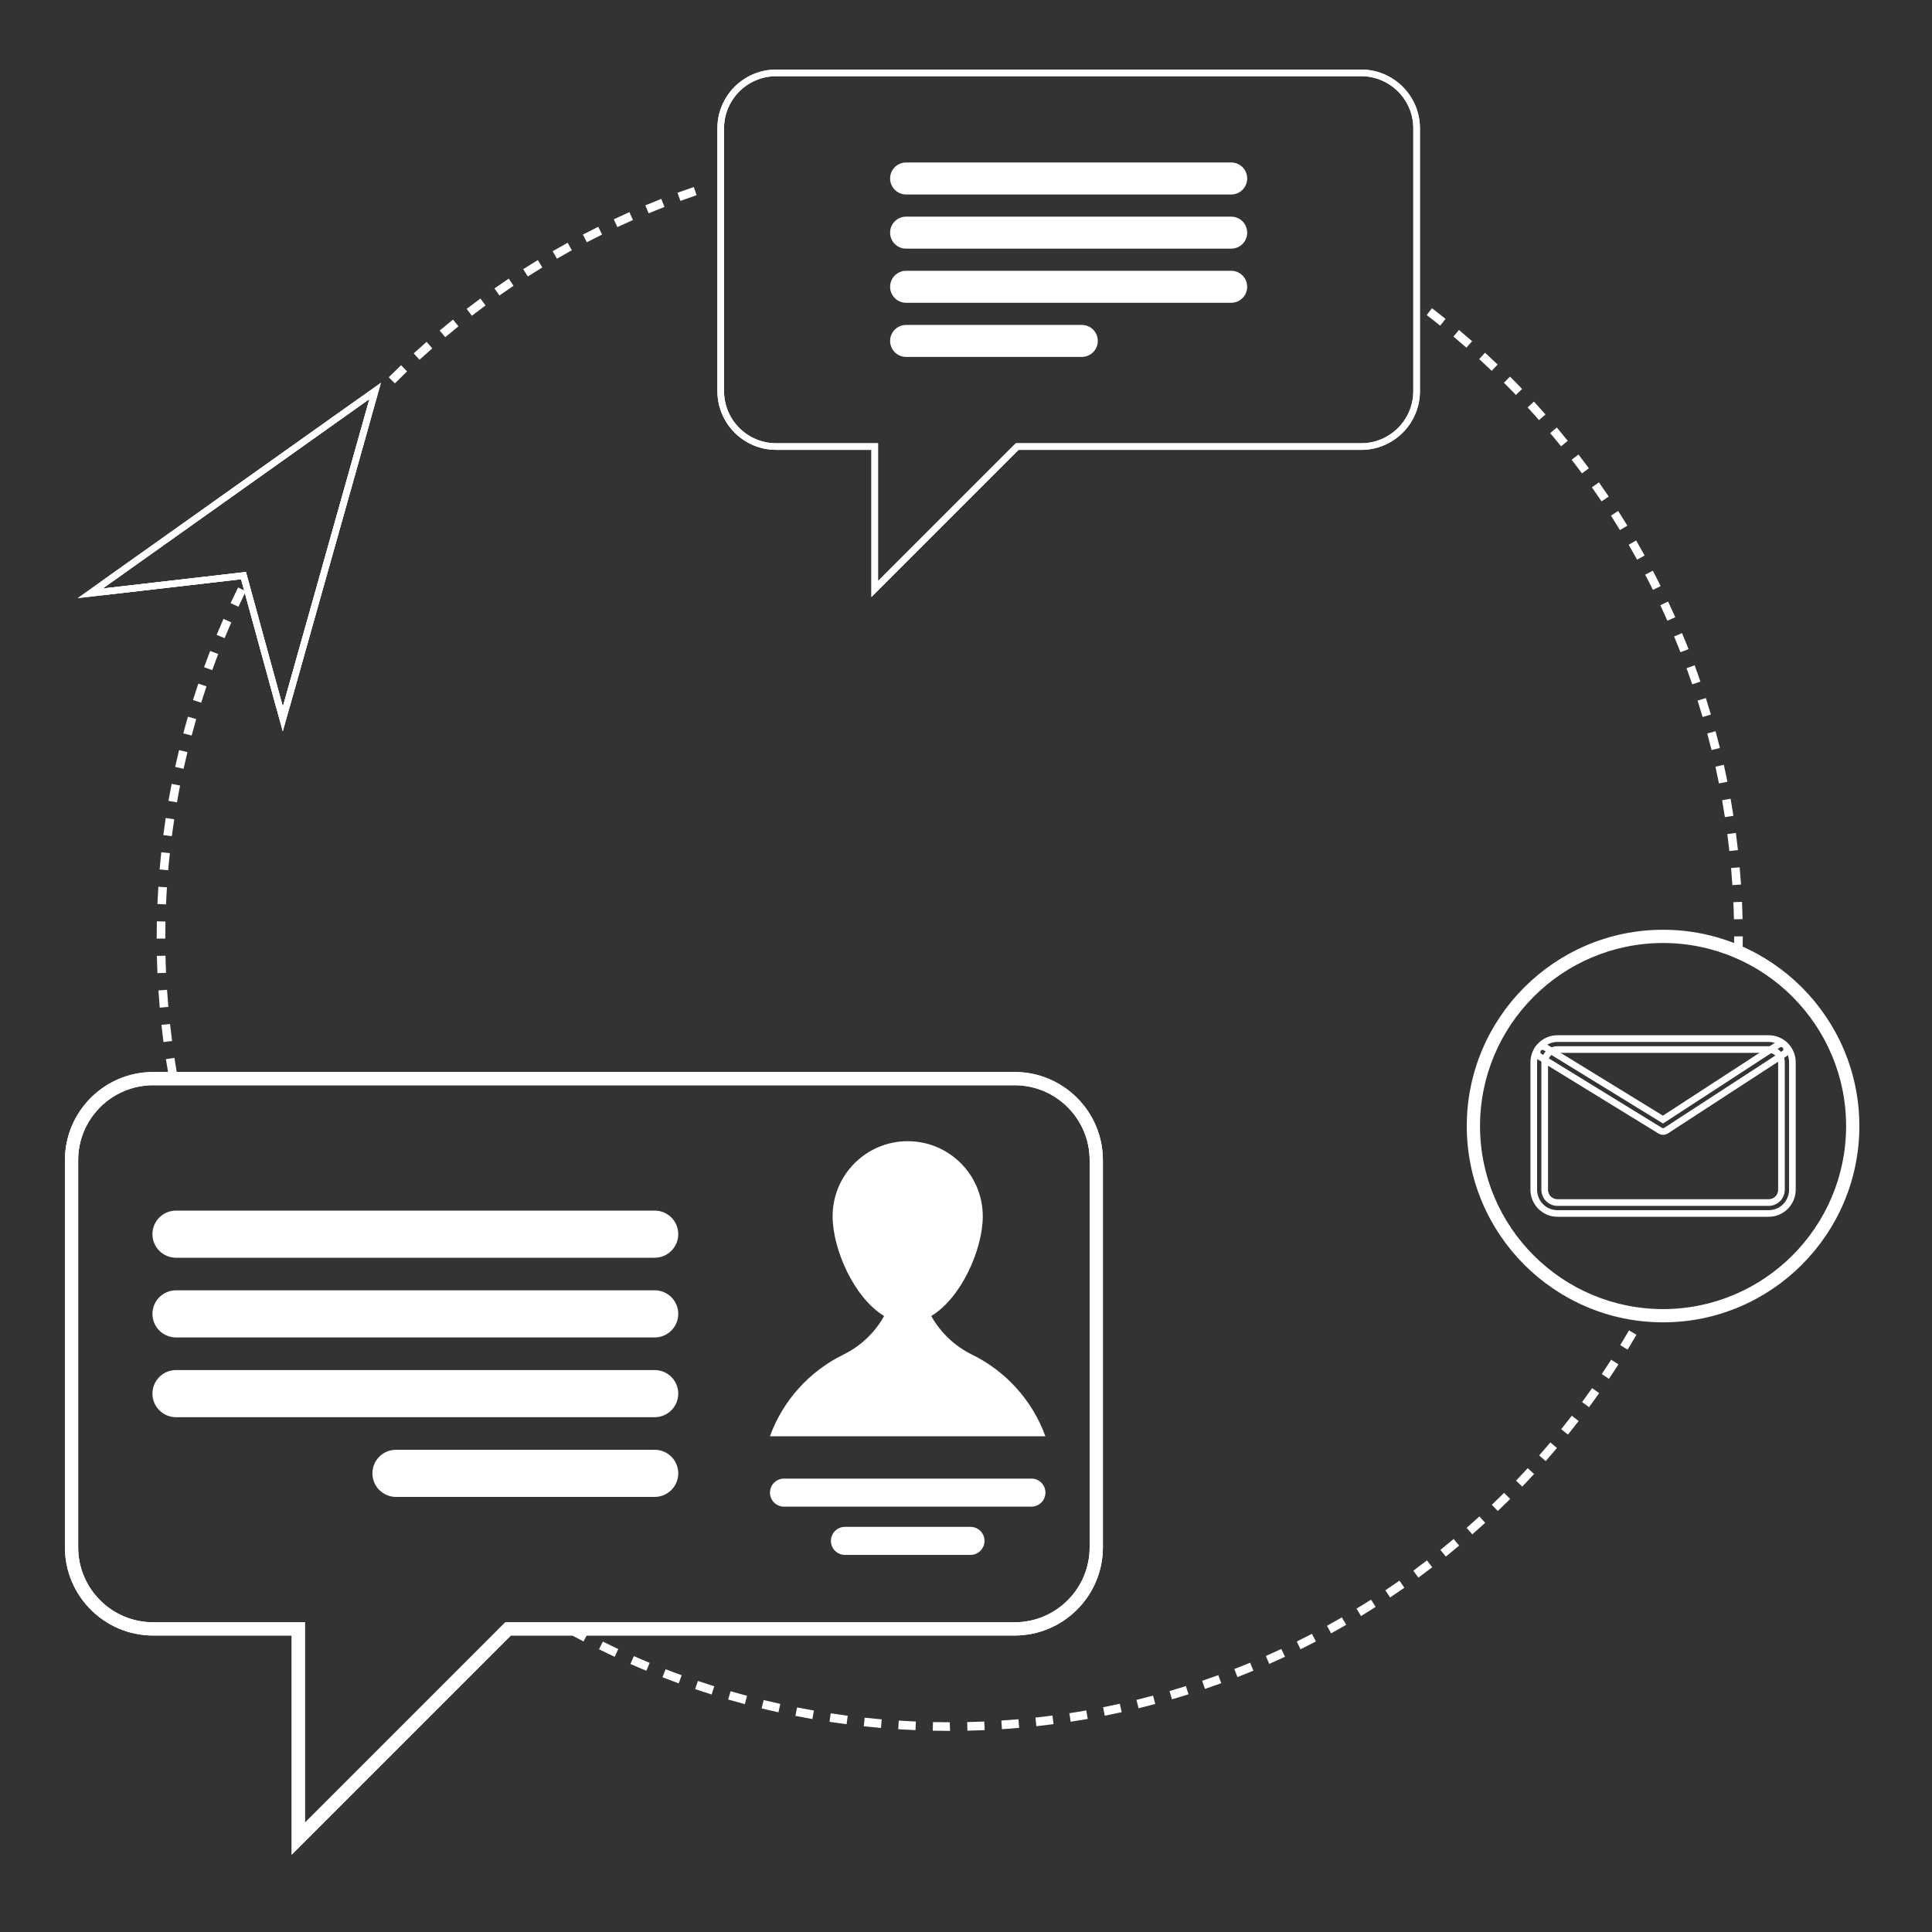 <?xml version="1.0" encoding="utf-8"?>
<!-- Generator: Adobe Illustrator 27.3.1, SVG Export Plug-In . SVG Version: 6.00 Build 0)  -->
<svg version="1.1" id="Layer_1" xmlns="http://www.w3.org/2000/svg" xmlns:xlink="http://www.w3.org/1999/xlink" x="0px" y="0px"
	 viewBox="0 0 500 500" style="enable-background:new 0 0 500 500;" xml:space="preserve">
<rect x="0" y="0" width="500" height="500" fill="#333333" stroke="none"/>
<style type="text/css">
	.st0{fill:#FFFFFF;}
	.st1{clip-path:url(#SVGID_00000170254485508654023040000006485953747535477163_);fill:#FFFFFF;}
</style>
<g>
	<g>
		<g>
			<path class="st0" d="M245.88,447.95h-0.1c-1.46,0-2.92-0.02-4.38-0.05l0.05-2.23c1.44,0.03,2.88,0.05,4.33,0.05L245.88,447.95z
				 M250.36,447.9l-0.05-2.23c1.48-0.03,2.95-0.08,4.42-0.14l0.1,2.23C253.34,447.82,251.85,447.87,250.36,447.9z M236.93,447.76
				c-1.49-0.06-2.98-0.14-4.47-0.24l0.14-2.23c1.47,0.09,2.94,0.17,4.42,0.24L236.93,447.76z M259.3,447.51l-0.15-2.23
				c1.48-0.1,2.95-0.21,4.42-0.34l0.19,2.22C262.27,447.3,260.79,447.42,259.3,447.51z M228,447.19c-1.49-0.13-2.98-0.27-4.46-0.43
				l0.24-2.22c1.46,0.16,2.93,0.3,4.41,0.43L228,447.19z M268.21,446.74l-0.24-2.22c1.47-0.16,2.94-0.34,4.4-0.53l0.29,2.21
				C271.18,446.4,269.7,446.58,268.21,446.74z M219.1,446.23c-1.48-0.19-2.96-0.4-4.43-0.62l0.33-2.2c1.46,0.22,2.92,0.43,4.39,0.62
				L219.1,446.23z M277.09,445.58l-0.34-2.2c1.46-0.22,2.92-0.46,4.37-0.72l0.39,2.2C280.04,445.11,278.57,445.35,277.09,445.58z
				 M210.25,444.89c-1.47-0.26-2.94-0.53-4.4-0.82l0.43-2.19c1.45,0.29,2.9,0.56,4.35,0.81L210.25,444.89z M285.91,444.03
				l-0.43-2.19c1.45-0.29,2.9-0.59,4.33-0.91l0.48,2.18C288.84,443.43,287.37,443.74,285.91,444.03z M201.46,443.15
				c-1.46-0.32-2.91-0.66-4.36-1.01l0.53-2.17c1.43,0.35,2.87,0.68,4.31,1L201.46,443.15z M294.65,442.1l-0.53-2.17
				c1.44-0.35,2.87-0.72,4.29-1.1l0.58,2.15C297.55,441.37,296.1,441.74,294.65,442.1z M192.76,441.03
				c-1.44-0.39-2.88-0.79-4.31-1.2l0.62-2.14c1.42,0.41,2.84,0.81,4.27,1.19L192.76,441.03z M303.3,439.78l-0.63-2.14
				c1.42-0.41,2.83-0.84,4.24-1.29l0.67,2.13C306.16,438.93,304.73,439.37,303.3,439.78z M184.17,438.54
				c-1.43-0.45-2.85-0.92-4.27-1.4l0.72-2.11c1.4,0.47,2.81,0.93,4.23,1.38L184.17,438.54z M311.84,437.09l-0.72-2.11
				c1.4-0.47,2.79-0.97,4.18-1.47l0.76,2.1C314.66,436.11,313.26,436.61,311.84,437.09z M175.65,435.65
				c-1.41-0.51-2.81-1.04-4.2-1.58l0.81-2.08c1.38,0.54,2.77,1.06,4.16,1.56L175.65,435.65z M320.25,434.03l-0.81-2.08
				c1.37-0.53,2.74-1.08,4.09-1.64l0.86,2.06C323.02,432.93,321.64,433.49,320.25,434.03z M167.28,432.4
				c-1.38-0.57-2.76-1.16-4.13-1.76l0.9-2.04c1.35,0.6,2.71,1.18,4.08,1.74L167.28,432.4z M328.49,430.61l-0.9-2.04
				c1.35-0.59,2.69-1.2,4.02-1.82l0.94,2.02C331.21,429.39,329.85,430,328.49,430.61z M159.07,428.78
				c-1.36-0.63-2.71-1.28-4.05-1.94l0.99-2c1.33,0.66,2.66,1.3,4,1.92L159.07,428.78z M336.58,426.83l-0.99-2
				c1.32-0.65,2.63-1.32,3.94-2l1.03,1.98C339.24,425.49,337.91,426.17,336.58,426.83z M151.02,424.81
				c-1.33-0.69-2.64-1.4-3.95-2.12l1.07-1.95c1.3,0.71,2.6,1.41,3.91,2.09L151.02,424.81z M344.49,422.7l-1.07-1.95
				c1.29-0.71,2.57-1.43,3.85-2.17l1.12,1.93C347.1,421.25,345.8,421.98,344.49,422.7z M352.23,418.23l-1.16-1.91
				c1.26-0.77,2.51-1.54,3.75-2.34l1.2,1.88C354.76,416.67,353.5,417.45,352.23,418.23z M359.76,413.42l-1.24-1.85
				c1.23-0.82,2.44-1.65,3.65-2.5l1.28,1.83C362.23,411.75,361,412.59,359.76,413.42z M367.08,408.29l-1.32-1.8
				c1.19-0.87,2.37-1.76,3.54-2.66l1.36,1.77C369.48,406.51,368.28,407.41,367.08,408.29z M374.18,402.84l-1.4-1.74
				c1.15-0.92,2.29-1.86,3.42-2.81l1.43,1.71C376.49,400.96,375.34,401.91,374.18,402.84z M381.03,397.09l-1.47-1.68
				c1.11-0.97,2.21-1.96,3.3-2.95l1.51,1.64C383.26,395.11,382.15,396.11,381.03,397.09z M387.63,391.05l-1.54-1.61
				c1.07-1.02,2.12-2.05,3.17-3.09l1.58,1.58C389.77,388.98,388.71,390.02,387.63,391.05z M393.96,384.73l-1.61-1.54
				c1.02-1.07,2.03-2.14,3.03-3.23l1.64,1.51C396.01,382.56,394.99,383.65,393.96,384.73z M400.02,378.13l-1.68-1.47
				c0.97-1.11,1.94-2.23,2.89-3.36l1.71,1.44C401.97,375.87,401,377.01,400.02,378.13z M405.78,371.27l-1.74-1.4
				c0.93-1.15,1.84-2.31,2.74-3.48l1.77,1.36C407.64,368.94,406.72,370.11,405.78,371.27z M411.24,364.17l-1.8-1.32
				c0.88-1.19,1.74-2.39,2.59-3.6l1.83,1.28C413,361.75,412.13,362.97,411.24,364.17z M416.39,356.84l-1.85-1.24
				c0.82-1.23,1.63-2.46,2.43-3.71l1.88,1.2C418.04,354.35,417.23,355.6,416.39,356.84z M421.22,349.28l-1.9-1.16
				c0.77-1.26,1.52-2.53,2.26-3.81l1.93,1.12C422.76,346.72,422,348.01,421.22,349.28z M43.67,278.53c-0.26-1.47-0.5-2.94-0.73-4.42
				l2.2-0.34c0.22,1.46,0.47,2.92,0.72,4.37L43.67,278.53z M42.31,269.68c-0.19-1.48-0.37-2.96-0.53-4.44l2.22-0.24
				c0.16,1.47,0.34,2.94,0.53,4.4L42.31,269.68z M41.34,260.78c-0.13-1.48-0.24-2.97-0.34-4.46l2.23-0.15
				c0.1,1.48,0.21,2.95,0.34,4.42L41.34,260.78z M40.75,251.85c-0.07-1.48-0.11-2.97-0.15-4.46l2.23-0.05
				c0.03,1.48,0.08,2.95,0.15,4.42L40.75,251.85z M450.98,247.19l-2.23-0.05c0.03-1.47,0.05-2.95,0.05-4.43v-0.37h2.23v0.37
				C451.02,244.21,451.01,245.7,450.98,247.19z M42.78,242.91h-2.23l0-0.18c0-1.44,0.01-2.87,0.04-4.29l2.23,0.05
				c-0.03,1.41-0.04,2.82-0.04,4.24L42.78,242.91z M448.74,237.92c-0.03-1.48-0.08-2.96-0.15-4.43l2.23-0.1
				c0.07,1.49,0.12,2.98,0.15,4.47L448.74,237.92z M42.97,234.05l-2.23-0.09c0.06-1.49,0.14-2.98,0.24-4.47l2.23,0.14
				C43.11,231.1,43.03,232.57,42.97,234.05z M448.34,229.07c-0.1-1.48-0.21-2.95-0.34-4.42l2.22-0.19c0.13,1.48,0.25,2.97,0.35,4.46
				L448.34,229.07z M43.53,225.21l-2.22-0.19c0.13-1.49,0.27-2.98,0.43-4.46l2.22,0.24C43.8,222.27,43.65,223.74,43.53,225.21z
				 M447.56,220.25c-0.16-1.47-0.34-2.94-0.53-4.4l2.21-0.29c0.19,1.48,0.37,2.96,0.54,4.44L447.56,220.25z M44.47,216.41
				l-2.21-0.29c0.19-1.48,0.4-2.96,0.62-4.43l2.21,0.34C44.87,213.48,44.66,214.94,44.47,216.41z M446.4,211.47
				c-0.23-1.46-0.47-2.92-0.72-4.37l2.2-0.39c0.26,1.47,0.5,2.94,0.73,4.42L446.4,211.47z M45.8,207.65l-2.2-0.38
				c0.26-1.47,0.53-2.94,0.82-4.4l2.19,0.43C46.32,204.74,46.05,206.2,45.8,207.65z M444.86,202.75c-0.29-1.45-0.59-2.89-0.91-4.33
				l2.18-0.49c0.32,1.45,0.63,2.91,0.93,4.38L444.86,202.75z M47.51,198.96l-2.18-0.48c0.32-1.46,0.66-2.91,1.01-4.36l2.17,0.53
				C48.16,196.08,47.83,197.52,47.51,198.96z M442.94,194.11c-0.35-1.44-0.72-2.86-1.1-4.29l2.15-0.58
				c0.39,1.44,0.76,2.88,1.12,4.34L442.94,194.11z M49.6,190.36l-2.16-0.57c0.38-1.44,0.78-2.88,1.2-4.31l2.14,0.62
				C50.38,187.51,49.98,188.93,49.6,190.36z M440.63,185.56c-0.42-1.42-0.85-2.83-1.29-4.24l2.13-0.67
				c0.45,1.42,0.89,2.85,1.31,4.28L440.63,185.56z M52.07,181.85l-2.13-0.67c0.45-1.43,0.91-2.86,1.39-4.27l2.11,0.72
				C52.97,179.03,52.51,180.44,52.07,181.85z M437.96,177.11c-0.48-1.4-0.97-2.79-1.48-4.17l2.1-0.77c0.51,1.4,1.01,2.81,1.49,4.22
				L437.96,177.11z M54.91,173.43l-2.1-0.76c0.51-1.41,1.04-2.81,1.58-4.21l2.08,0.81C55.94,170.65,55.42,172.04,54.91,173.43z
				 M434.91,168.8c-0.54-1.37-1.09-2.73-1.65-4.09l2.06-0.86c0.57,1.37,1.13,2.75,1.67,4.14L434.91,168.8z M58.13,165.15l-2.06-0.85
				c0.57-1.38,1.16-2.76,1.76-4.13l2.04,0.9C59.28,162.42,58.69,163.78,58.13,165.15z M431.52,160.65c-0.6-1.35-1.21-2.69-1.83-4.02
				l2.02-0.95c0.63,1.35,1.25,2.7,1.85,4.06L431.52,160.65z M61.7,157.02l-2.02-0.94c0.63-1.36,1.28-2.71,1.94-4.05l2,0.99
				C62.97,154.35,62.33,155.68,61.7,157.02z M427.78,152.66c-0.65-1.32-1.32-2.63-2.01-3.93l1.98-1.03
				c0.69,1.32,1.37,2.64,2.03,3.98L427.78,152.66z M423.68,144.84c-0.71-1.29-1.44-2.57-2.18-3.85l1.93-1.12
				c0.75,1.29,1.48,2.58,2.2,3.89L423.68,144.84z M419.25,137.19c-0.77-1.26-1.55-2.51-2.34-3.75l1.88-1.2
				c0.8,1.25,1.59,2.52,2.37,3.79L419.25,137.19z M414.48,129.75c-0.82-1.22-1.66-2.44-2.5-3.64l1.83-1.28
				c0.86,1.22,1.7,2.45,2.53,3.68L414.48,129.75z M409.4,122.51c-0.87-1.19-1.76-2.37-2.66-3.53l1.77-1.36
				c0.91,1.18,1.81,2.37,2.69,3.57L409.4,122.51z M404,115.5c-0.93-1.15-1.86-2.29-2.81-3.42l1.71-1.44
				c0.96,1.14,1.91,2.29,2.84,3.45L404,115.5z M398.3,108.73c-0.97-1.11-1.96-2.21-2.96-3.29l1.64-1.51
				c1.01,1.1,2.01,2.21,2.99,3.33L398.3,108.73z M392.31,102.21c-1.02-1.07-2.06-2.12-3.1-3.16l1.58-1.58
				c1.06,1.05,2.1,2.12,3.13,3.2L392.31,102.21z M102.19,99.22l-1.58-1.58c1.05-1.05,2.12-2.1,3.2-3.13l1.54,1.61
				C104.29,97.15,103.23,98.18,102.19,99.22z M386.05,95.96c-1.07-1.02-2.15-2.03-3.24-3.03l1.51-1.65c1.1,1.01,2.19,2.03,3.27,3.06
				L386.05,95.96z M108.58,93.1l-1.51-1.64c1.1-1.01,2.21-2,3.33-2.99l1.47,1.68C110.77,91.11,109.67,92.1,108.58,93.1z
				 M379.51,89.98c-1.11-0.97-2.23-1.93-3.36-2.88l1.43-1.71c1.14,0.96,2.28,1.93,3.4,2.91L379.51,89.98z M115.23,87.26l-1.44-1.71
				c1.14-0.96,2.29-1.91,3.46-2.84l1.4,1.74C117.5,85.37,116.36,86.31,115.23,87.26z M372.72,84.28c-1.15-0.92-2.31-1.84-3.49-2.74
				l1.36-1.77c1.19,0.91,2.36,1.83,3.52,2.77L372.72,84.28z M122.13,81.71l-1.36-1.77c1.18-0.91,2.37-1.8,3.57-2.69l1.32,1.8
				C124.47,79.93,123.3,80.81,122.13,81.71z M129.25,76.47l-1.28-1.83c1.22-0.86,2.45-1.7,3.69-2.53l1.24,1.85
				C131.67,74.79,130.46,75.62,129.25,76.47z M136.6,71.55l-1.2-1.88c1.25-0.8,2.52-1.59,3.79-2.37l1.16,1.91
				C139.09,69.98,137.84,70.76,136.6,71.55z M144.14,66.95l-1.12-1.93c1.29-0.75,2.58-1.48,3.89-2.2l1.08,1.95
				C146.7,65.49,145.42,66.21,144.14,66.95z M151.88,62.69l-1.03-1.98c1.32-0.69,2.64-1.36,3.98-2.02l0.99,2
				C154.5,61.34,153.19,62.01,151.88,62.69z M159.79,58.77l-0.95-2.02c1.35-0.63,2.7-1.25,4.06-1.85l0.9,2.04
				C162.47,57.54,161.13,58.15,159.79,58.77z M167.87,55.2l-0.86-2.06c1.37-0.57,2.75-1.13,4.14-1.67l0.81,2.08
				C170.59,54.09,169.22,54.64,167.87,55.2z M176.1,51.99l-0.77-2.1c1.4-0.51,2.81-1.01,4.22-1.49l0.72,2.11
				C178.88,50.99,177.48,51.48,176.1,51.99z"/>
		</g>
	</g>
	<g>
		<g>
			<g>
				<g>
					<path class="st0" d="M225.52,154.51v-38.09h-24.66c-8.38,0-15.2-6.82-15.2-15.2V33.2c0-8.38,6.82-15.2,15.2-15.2h151.42
						c8.38,0,15.2,6.82,15.2,15.2v68.03c0,8.38-6.82,15.2-15.2,15.2H263.6L225.52,154.51z M200.86,19.72
						c-7.43,0-13.48,6.05-13.48,13.48v68.03c0,7.43,6.05,13.48,13.48,13.48h26.38v35.66l35.66-35.66h89.38
						c7.43,0,13.48-6.05,13.48-13.48V33.2c0-7.43-6.05-13.48-13.48-13.48H200.86z"/>
				</g>
			</g>
			<g>
				<g>
					<path class="st0" d="M225.52,154.51v-38.09h-24.66c-8.38,0-15.2-6.82-15.2-15.2V33.2c0-8.38,6.82-15.2,15.2-15.2h151.42
						c8.38,0,15.2,6.82,15.2,15.2v68.03c0,8.38-6.82,15.2-15.2,15.2H263.6L225.52,154.51z M200.86,19.72
						c-7.43,0-13.48,6.05-13.48,13.48v68.03c0,7.43,6.05,13.48,13.48,13.48h26.38v35.66l35.66-35.66h89.38
						c7.43,0,13.48-6.05,13.48-13.48V33.2c0-7.43-6.05-13.48-13.48-13.48H200.86z"/>
				</g>
			</g>
		</g>
		<g>
			<g>
				<path class="st0" d="M322.77,46.19c0-2.29-1.85-4.14-4.14-4.14H234.5c-2.29,0-4.14,1.85-4.14,4.14c0,2.29,1.85,4.14,4.14,4.14
					h84.13C320.92,50.34,322.77,48.48,322.77,46.19z M230.36,60.21c0,2.29,1.85,4.14,4.14,4.14h84.13c2.29,0,4.14-1.85,4.14-4.14
					c0-2.29-1.85-4.14-4.14-4.14H234.5C232.22,56.06,230.36,57.92,230.36,60.21z M230.36,74.22L230.36,74.22
					c0,2.29,1.85,4.14,4.14,4.14h84.13c2.29,0,4.14-1.85,4.14-4.14l0,0c0-2.29-1.85-4.14-4.14-4.14H234.5
					C232.22,70.08,230.36,71.93,230.36,74.22z M230.36,88.23c0,2.29,1.85,4.14,4.14,4.14h45.47c2.29,0,4.14-1.85,4.14-4.14
					c0-2.29-1.85-4.14-4.14-4.14H234.5C232.22,84.09,230.36,85.94,230.36,88.23z"/>
			</g>
		</g>
	</g>
	<g>
		<g>
			<g>
				<g>
					<g>
						<path class="st0" d="M76.35,477.93v-55.51H39.63c-12.12,0-21.97-9.86-21.97-21.97V300.26c0-12.12,9.86-21.97,21.97-21.97
							H262.6c12.12,0,21.97,9.86,21.97,21.97v100.18c0,12.12-9.86,21.97-21.97,21.97H131.86L76.35,477.93z M39.63,280.01
							c-11.17,0-20.26,9.09-20.26,20.26v100.18c0,11.17,9.09,20.26,20.26,20.26h38.44v53.09l53.09-53.09H262.6
							c11.17,0,20.26-9.09,20.26-20.26V300.26c0-11.17-9.09-20.26-20.26-20.26H39.63z"/>
					</g>
					<g>
						<path class="st0" d="M75.49,480v-56.73H39.63c-12.59,0-22.83-10.24-22.83-22.83V300.26c0-12.59,10.24-22.83,22.83-22.83H262.6
							c12.59,0,22.83,10.24,22.83,22.83v100.18c0,12.59-10.24,22.83-22.83,22.83H132.22L75.49,480z M39.63,280.86
							c-10.7,0-19.4,8.7-19.4,19.4v100.18c0,10.7,8.7,19.4,19.4,19.4h39.29v51.87l51.87-51.87H262.6c10.7,0,19.4-8.7,19.4-19.4
							V300.26c0-10.7-8.7-19.4-19.4-19.4H39.63z M131.51,421.56h131.1c11.64,0,21.11-9.47,21.11-21.12V300.26v100.18
							c0,11.64-9.47,21.12-21.11,21.12H131.51z M18.51,400.44c0,11.64,9.47,21.12,21.12,21.12h37.58H39.63
							C27.99,421.56,18.51,412.08,18.51,400.44z"/>
					</g>
				</g>
			</g>
			<g>
				<g>
					<g>
						<path class="st0" d="M76.35,477.93v-55.51H39.63c-12.12,0-21.97-9.86-21.97-21.97V300.26c0-12.12,9.86-21.97,21.97-21.97
							H262.6c12.12,0,21.97,9.86,21.97,21.97v100.18c0,12.12-9.86,21.97-21.97,21.97H131.86L76.35,477.93z M39.63,280
							c-11.17,0-20.26,9.09-20.26,20.26v100.18c0,11.17,9.09,20.26,20.26,20.26h38.44v53.09l53.09-53.09H262.6
							c11.17,0,20.26-9.09,20.26-20.26V300.26c0-11.17-9.09-20.26-20.26-20.26H39.63z"/>
					</g>
					<g>
						<path class="st0" d="M75.49,480v-56.73H39.63c-12.59,0-22.83-10.24-22.83-22.83V300.26c0-12.59,10.24-22.83,22.83-22.83H262.6
							c12.59,0,22.83,10.24,22.83,22.83v100.18c0,12.59-10.24,22.83-22.83,22.83H132.22L75.49,480z M39.63,280.86
							c-10.7,0-19.4,8.7-19.4,19.4v100.18c0,10.7,8.7,19.4,19.4,19.4h39.29v51.87l51.87-51.87H262.6c10.7,0,19.4-8.7,19.4-19.4
							V300.26c0-10.7-8.7-19.4-19.4-19.4H39.63z M131.51,421.56h131.1c11.64,0,21.12-9.47,21.12-21.12V300.26v100.18
							c0,11.64-9.47,21.12-21.12,21.12H131.51z M18.52,400.44c0,11.64,9.47,21.12,21.11,21.12h37.58H39.63
							C27.99,421.56,18.52,412.08,18.52,400.44z"/>
					</g>
				</g>
			</g>
		</g>
		<g>
			<g>
				<path class="st0" d="M175.53,319.4c0-3.37-2.73-6.1-6.1-6.1H45.55c-3.37,0-6.1,2.73-6.1,6.1c0,3.37,2.73,6.1,6.1,6.1h123.88
					C172.8,325.5,175.53,322.77,175.53,319.4z M39.45,340.03c0,3.37,2.73,6.1,6.1,6.1h123.88c3.37,0,6.1-2.73,6.1-6.1
					s-2.73-6.1-6.1-6.1H45.55C42.18,333.94,39.45,336.67,39.45,340.03z M39.45,360.67L39.45,360.67c0,3.37,2.73,6.1,6.1,6.1h123.88
					c3.37,0,6.1-2.73,6.1-6.1l0,0c0-3.37-2.73-6.1-6.1-6.1H45.55C42.18,354.57,39.45,357.3,39.45,360.67z M96.38,381.3
					c0,3.37,2.73,6.1,6.1,6.1h66.95c3.37,0,6.1-2.73,6.1-6.1c0-3.37-2.73-6.1-6.1-6.1h-66.95C99.11,375.2,96.38,377.93,96.38,381.3z
					"/>
			</g>
		</g>
		<g>
			<g>
				<g>
					<path class="st0" d="M270.56,386.29L270.56,386.29c0,2.01-1.63,3.63-3.63,3.63H202.9c-2.01,0-3.63-1.63-3.63-3.63l0,0
						c0-2.01,1.63-3.63,3.63-3.63h64.03C268.93,382.65,270.56,384.28,270.56,386.29z"/>
				</g>
			</g>
			<g>
				<g>
					<path class="st0" d="M254.79,398.78L254.79,398.78c0,2.01-1.63,3.63-3.63,3.63h-32.49c-2.01,0-3.63-1.63-3.63-3.63l0,0
						c0-2.01,1.63-3.63,3.63-3.63h32.49C253.17,395.15,254.79,396.77,254.79,398.78z"/>
				</g>
			</g>
			<g>
				<g>
					<path class="st0" d="M218.27,350.57c4.48-2.19,8.14-5.69,10.54-9.99c-7.74-4.66-13.33-17.22-13.33-25.81
						c0-10.73,8.7-19.43,19.43-19.43c10.73,0,19.43,8.7,19.43,19.43c0,8.6-5.59,21.16-13.33,25.81c2.4,4.3,6.06,7.79,10.54,9.99
						c8.77,4.29,15.64,11.87,19,21.14h-71.3C202.62,362.44,209.49,354.86,218.27,350.57z"/>
				</g>
			</g>
		</g>
	</g>
	<g>
		<g>
			<g>
				<defs>
					<path id="SVGID_1_" d="M73.18,189.31l-10.79-39.4l-42.26,4.88l78.46-55.73L73.18,189.31z M63.65,148.03l9.55,34.86l22.41-79.63
						l-69.04,49.05L63.65,148.03z"/>
				</defs>
				<use xlink:href="#SVGID_1_"  style="overflow:visible;fill:#FFFFFF;"/>
				<clipPath id="SVGID_00000049935260368165357370000017419306460446845631_">
					<use xlink:href="#SVGID_1_"  style="overflow:visible;"/>
				</clipPath>
				
					<rect x="26.57" y="103.27" style="clip-path:url(#SVGID_00000049935260368165357370000017419306460446845631_);fill:#FFFFFF;" width="1.36" height="79.63"/>
				
					<rect x="27.92" y="103.27" style="clip-path:url(#SVGID_00000049935260368165357370000017419306460446845631_);fill:#FFFFFF;" width="1.95" height="79.63"/>
				
					<rect x="29.88" y="103.27" style="clip-path:url(#SVGID_00000049935260368165357370000017419306460446845631_);fill:#FFFFFF;" width="1.95" height="79.63"/>
				
					<rect x="31.83" y="103.27" style="clip-path:url(#SVGID_00000049935260368165357370000017419306460446845631_);fill:#FFFFFF;" width="1.95" height="79.63"/>
				
					<rect x="33.78" y="103.27" style="clip-path:url(#SVGID_00000049935260368165357370000017419306460446845631_);fill:#FFFFFF;" width="1.95" height="79.63"/>
				
					<rect x="35.73" y="103.27" style="clip-path:url(#SVGID_00000049935260368165357370000017419306460446845631_);fill:#FFFFFF;" width="1.95" height="79.63"/>
				
					<rect x="37.68" y="103.27" style="clip-path:url(#SVGID_00000049935260368165357370000017419306460446845631_);fill:#FFFFFF;" width="1.95" height="79.63"/>
				
					<rect x="39.63" y="103.27" style="clip-path:url(#SVGID_00000049935260368165357370000017419306460446845631_);fill:#FFFFFF;" width="1.95" height="79.63"/>
				
					<rect x="41.58" y="103.27" style="clip-path:url(#SVGID_00000049935260368165357370000017419306460446845631_);fill:#FFFFFF;" width="1.95" height="79.63"/>
				
					<rect x="43.53" y="103.27" style="clip-path:url(#SVGID_00000049935260368165357370000017419306460446845631_);fill:#FFFFFF;" width="1.95" height="79.63"/>
				
					<rect x="45.48" y="103.27" style="clip-path:url(#SVGID_00000049935260368165357370000017419306460446845631_);fill:#FFFFFF;" width="1.95" height="79.63"/>
				
					<rect x="47.43" y="103.27" style="clip-path:url(#SVGID_00000049935260368165357370000017419306460446845631_);fill:#FFFFFF;" width="1.95" height="79.63"/>
				
					<rect x="49.38" y="103.27" style="clip-path:url(#SVGID_00000049935260368165357370000017419306460446845631_);fill:#FFFFFF;" width="1.95" height="79.63"/>
				
					<rect x="51.34" y="103.27" style="clip-path:url(#SVGID_00000049935260368165357370000017419306460446845631_);fill:#FFFFFF;" width="1.95" height="79.63"/>
				
					<rect x="53.29" y="103.27" style="clip-path:url(#SVGID_00000049935260368165357370000017419306460446845631_);fill:#FFFFFF;" width="1.95" height="79.63"/>
				
					<rect x="55.24" y="103.27" style="clip-path:url(#SVGID_00000049935260368165357370000017419306460446845631_);fill:#FFFFFF;" width="1.95" height="79.63"/>
				
					<rect x="57.19" y="103.27" style="clip-path:url(#SVGID_00000049935260368165357370000017419306460446845631_);fill:#FFFFFF;" width="1.95" height="79.63"/>
				
					<rect x="59.14" y="103.27" style="clip-path:url(#SVGID_00000049935260368165357370000017419306460446845631_);fill:#FFFFFF;" width="1.95" height="79.63"/>
				
					<rect x="61.09" y="103.27" style="clip-path:url(#SVGID_00000049935260368165357370000017419306460446845631_);fill:#FFFFFF;" width="1.95" height="79.63"/>
				
					<rect x="63.04" y="103.27" style="clip-path:url(#SVGID_00000049935260368165357370000017419306460446845631_);fill:#FFFFFF;" width="1.95" height="79.63"/>
				
					<rect x="64.99" y="103.27" style="clip-path:url(#SVGID_00000049935260368165357370000017419306460446845631_);fill:#FFFFFF;" width="1.95" height="79.63"/>
				
					<rect x="66.94" y="103.27" style="clip-path:url(#SVGID_00000049935260368165357370000017419306460446845631_);fill:#FFFFFF;" width="1.95" height="79.63"/>
				
					<rect x="68.89" y="103.27" style="clip-path:url(#SVGID_00000049935260368165357370000017419306460446845631_);fill:#FFFFFF;" width="1.95" height="79.63"/>
				
					<rect x="70.84" y="103.27" style="clip-path:url(#SVGID_00000049935260368165357370000017419306460446845631_);fill:#FFFFFF;" width="1.95" height="79.63"/>
				
					<rect x="72.8" y="103.27" style="clip-path:url(#SVGID_00000049935260368165357370000017419306460446845631_);fill:#FFFFFF;" width="1.95" height="79.63"/>
				
					<rect x="74.75" y="103.27" style="clip-path:url(#SVGID_00000049935260368165357370000017419306460446845631_);fill:#FFFFFF;" width="1.95" height="79.63"/>
				
					<rect x="76.7" y="103.27" style="clip-path:url(#SVGID_00000049935260368165357370000017419306460446845631_);fill:#FFFFFF;" width="1.95" height="79.63"/>
				
					<rect x="78.65" y="103.27" style="clip-path:url(#SVGID_00000049935260368165357370000017419306460446845631_);fill:#FFFFFF;" width="1.95" height="79.63"/>
				
					<rect x="80.6" y="103.27" style="clip-path:url(#SVGID_00000049935260368165357370000017419306460446845631_);fill:#FFFFFF;" width="1.95" height="79.63"/>
				
					<rect x="82.55" y="103.27" style="clip-path:url(#SVGID_00000049935260368165357370000017419306460446845631_);fill:#FFFFFF;" width="1.95" height="79.63"/>
				
					<rect x="84.5" y="103.27" style="clip-path:url(#SVGID_00000049935260368165357370000017419306460446845631_);fill:#FFFFFF;" width="1.95" height="79.63"/>
				
					<rect x="86.45" y="103.27" style="clip-path:url(#SVGID_00000049935260368165357370000017419306460446845631_);fill:#FFFFFF;" width="1.95" height="79.63"/>
				
					<rect x="88.4" y="103.27" style="clip-path:url(#SVGID_00000049935260368165357370000017419306460446845631_);fill:#FFFFFF;" width="1.95" height="79.63"/>
				
					<rect x="90.35" y="103.27" style="clip-path:url(#SVGID_00000049935260368165357370000017419306460446845631_);fill:#FFFFFF;" width="1.95" height="79.63"/>
				
					<rect x="92.3" y="103.27" style="clip-path:url(#SVGID_00000049935260368165357370000017419306460446845631_);fill:#FFFFFF;" width="1.95" height="79.63"/>
				
					<rect x="94.26" y="103.27" style="clip-path:url(#SVGID_00000049935260368165357370000017419306460446845631_);fill:#FFFFFF;" width="1.36" height="79.63"/>
				
					<rect x="20.12" y="99.05" style="clip-path:url(#SVGID_00000049935260368165357370000017419306460446845631_);fill:#FFFFFF;" width="1.95" height="90.26"/>
				
					<rect x="22.07" y="99.05" style="clip-path:url(#SVGID_00000049935260368165357370000017419306460446845631_);fill:#FFFFFF;" width="1.95" height="90.26"/>
				
					<rect x="24.02" y="99.05" style="clip-path:url(#SVGID_00000049935260368165357370000017419306460446845631_);fill:#FFFFFF;" width="1.95" height="90.26"/>
				
					<rect x="25.97" y="99.05" style="clip-path:url(#SVGID_00000049935260368165357370000017419306460446845631_);fill:#FFFFFF;" width="1.95" height="90.26"/>
				
					<rect x="27.92" y="99.05" style="clip-path:url(#SVGID_00000049935260368165357370000017419306460446845631_);fill:#FFFFFF;" width="1.95" height="90.26"/>
				
					<rect x="29.88" y="99.05" style="clip-path:url(#SVGID_00000049935260368165357370000017419306460446845631_);fill:#FFFFFF;" width="1.95" height="90.26"/>
				
					<rect x="31.83" y="99.05" style="clip-path:url(#SVGID_00000049935260368165357370000017419306460446845631_);fill:#FFFFFF;" width="1.95" height="90.26"/>
				
					<rect x="33.78" y="99.05" style="clip-path:url(#SVGID_00000049935260368165357370000017419306460446845631_);fill:#FFFFFF;" width="1.95" height="90.26"/>
				
					<rect x="35.73" y="99.05" style="clip-path:url(#SVGID_00000049935260368165357370000017419306460446845631_);fill:#FFFFFF;" width="1.95" height="90.26"/>
				
					<rect x="37.68" y="99.05" style="clip-path:url(#SVGID_00000049935260368165357370000017419306460446845631_);fill:#FFFFFF;" width="1.95" height="90.26"/>
				
					<rect x="39.63" y="99.05" style="clip-path:url(#SVGID_00000049935260368165357370000017419306460446845631_);fill:#FFFFFF;" width="1.95" height="90.26"/>
				
					<rect x="41.58" y="99.05" style="clip-path:url(#SVGID_00000049935260368165357370000017419306460446845631_);fill:#FFFFFF;" width="1.95" height="90.26"/>
				
					<rect x="43.53" y="99.05" style="clip-path:url(#SVGID_00000049935260368165357370000017419306460446845631_);fill:#FFFFFF;" width="1.95" height="90.26"/>
				
					<rect x="45.48" y="99.05" style="clip-path:url(#SVGID_00000049935260368165357370000017419306460446845631_);fill:#FFFFFF;" width="1.95" height="90.26"/>
				
					<rect x="47.43" y="99.05" style="clip-path:url(#SVGID_00000049935260368165357370000017419306460446845631_);fill:#FFFFFF;" width="1.95" height="90.26"/>
				
					<rect x="49.38" y="99.05" style="clip-path:url(#SVGID_00000049935260368165357370000017419306460446845631_);fill:#FFFFFF;" width="1.95" height="90.26"/>
				
					<rect x="51.34" y="99.05" style="clip-path:url(#SVGID_00000049935260368165357370000017419306460446845631_);fill:#FFFFFF;" width="1.95" height="90.26"/>
				
					<rect x="53.29" y="99.05" style="clip-path:url(#SVGID_00000049935260368165357370000017419306460446845631_);fill:#FFFFFF;" width="1.95" height="90.26"/>
				
					<rect x="55.24" y="99.05" style="clip-path:url(#SVGID_00000049935260368165357370000017419306460446845631_);fill:#FFFFFF;" width="1.95" height="90.26"/>
				
					<rect x="57.19" y="99.05" style="clip-path:url(#SVGID_00000049935260368165357370000017419306460446845631_);fill:#FFFFFF;" width="1.95" height="90.26"/>
				
					<rect x="59.14" y="99.05" style="clip-path:url(#SVGID_00000049935260368165357370000017419306460446845631_);fill:#FFFFFF;" width="1.95" height="90.26"/>
				
					<rect x="61.09" y="99.05" style="clip-path:url(#SVGID_00000049935260368165357370000017419306460446845631_);fill:#FFFFFF;" width="1.95" height="90.26"/>
				
					<rect x="63.04" y="99.05" style="clip-path:url(#SVGID_00000049935260368165357370000017419306460446845631_);fill:#FFFFFF;" width="1.95" height="90.26"/>
				
					<rect x="64.99" y="99.05" style="clip-path:url(#SVGID_00000049935260368165357370000017419306460446845631_);fill:#FFFFFF;" width="1.95" height="90.26"/>
				
					<rect x="66.94" y="99.05" style="clip-path:url(#SVGID_00000049935260368165357370000017419306460446845631_);fill:#FFFFFF;" width="1.95" height="90.26"/>
				
					<rect x="68.89" y="99.05" style="clip-path:url(#SVGID_00000049935260368165357370000017419306460446845631_);fill:#FFFFFF;" width="1.95" height="90.26"/>
				
					<rect x="70.84" y="99.05" style="clip-path:url(#SVGID_00000049935260368165357370000017419306460446845631_);fill:#FFFFFF;" width="1.95" height="90.26"/>
				
					<rect x="72.8" y="99.05" style="clip-path:url(#SVGID_00000049935260368165357370000017419306460446845631_);fill:#FFFFFF;" width="1.95" height="90.26"/>
				
					<rect x="74.75" y="99.05" style="clip-path:url(#SVGID_00000049935260368165357370000017419306460446845631_);fill:#FFFFFF;" width="1.95" height="90.26"/>
				
					<rect x="76.7" y="99.05" style="clip-path:url(#SVGID_00000049935260368165357370000017419306460446845631_);fill:#FFFFFF;" width="1.95" height="90.26"/>
				
					<rect x="78.65" y="99.05" style="clip-path:url(#SVGID_00000049935260368165357370000017419306460446845631_);fill:#FFFFFF;" width="1.95" height="90.26"/>
				
					<rect x="80.6" y="99.05" style="clip-path:url(#SVGID_00000049935260368165357370000017419306460446845631_);fill:#FFFFFF;" width="1.95" height="90.26"/>
				
					<rect x="82.55" y="99.05" style="clip-path:url(#SVGID_00000049935260368165357370000017419306460446845631_);fill:#FFFFFF;" width="1.95" height="90.26"/>
				
					<rect x="84.5" y="99.05" style="clip-path:url(#SVGID_00000049935260368165357370000017419306460446845631_);fill:#FFFFFF;" width="1.95" height="90.26"/>
				
					<rect x="86.45" y="99.05" style="clip-path:url(#SVGID_00000049935260368165357370000017419306460446845631_);fill:#FFFFFF;" width="1.95" height="90.26"/>
				
					<rect x="88.4" y="99.05" style="clip-path:url(#SVGID_00000049935260368165357370000017419306460446845631_);fill:#FFFFFF;" width="1.95" height="90.26"/>
				
					<rect x="90.35" y="99.05" style="clip-path:url(#SVGID_00000049935260368165357370000017419306460446845631_);fill:#FFFFFF;" width="1.95" height="90.26"/>
				
					<rect x="92.3" y="99.05" style="clip-path:url(#SVGID_00000049935260368165357370000017419306460446845631_);fill:#FFFFFF;" width="1.95" height="90.26"/>
				
					<rect x="94.26" y="99.05" style="clip-path:url(#SVGID_00000049935260368165357370000017419306460446845631_);fill:#FFFFFF;" width="1.95" height="90.26"/>
				
					<rect x="96.21" y="99.05" style="clip-path:url(#SVGID_00000049935260368165357370000017419306460446845631_);fill:#FFFFFF;" width="1.95" height="90.26"/>
				
					<rect x="98.16" y="99.05" style="clip-path:url(#SVGID_00000049935260368165357370000017419306460446845631_);fill:#FFFFFF;" width="0.42" height="90.26"/>
			</g>
		</g>
	</g>
	<g>
		<g>
			<g>
				<g>
					<path class="st0" d="M430.4,341.36c-27.54,0-49.94-22.4-49.94-49.94c0-27.54,22.4-49.94,49.94-49.94
						c27.54,0,49.94,22.4,49.94,49.94C480.34,318.96,457.94,341.36,430.4,341.36z M430.4,243.2c-26.59,0-48.23,21.63-48.23,48.22
						s21.63,48.23,48.23,48.23c26.59,0,48.22-21.63,48.22-48.23S457,243.2,430.4,243.2z"/>
				</g>
			</g>
			<g>
				<g>
					<path class="st0" d="M430.4,342.22c-28.01,0-50.8-22.79-50.8-50.8c0-28.01,22.79-50.8,50.8-50.8c28.01,0,50.8,22.79,50.8,50.8
						C481.2,319.43,458.42,342.22,430.4,342.22z M381.32,291.42c0,27.06,22.02,49.08,49.08,49.08c27.06,0,49.08-22.02,49.08-49.08
						c0,27.06-22.02,49.08-49.08,49.08C403.34,340.5,381.32,318.48,381.32,291.42z M430.4,244.05c-26.12,0-47.37,21.25-47.37,47.37
						c0,26.12,21.25,47.37,47.37,47.37c26.12,0,47.37-21.25,47.37-47.37C477.77,265.3,456.52,244.05,430.4,244.05z"/>
				</g>
			</g>
		</g>
		<g>
			<g>
				<g>
					<g>
						<path class="st0" d="M457.74,314.9h-54.67c-3.85,0-6.99-3.13-6.99-6.99v-33c0-3.85,3.13-6.99,6.99-6.99h54.67
							c3.85,0,6.99,3.13,6.99,6.99v33C464.72,311.77,461.59,314.9,457.74,314.9z M403.07,269.65c-2.91,0-5.27,2.36-5.27,5.27v33
							c0,2.91,2.36,5.27,5.27,5.27h54.67c2.91,0,5.27-2.36,5.27-5.27v-33c0-2.91-2.36-5.27-5.27-5.27H403.07z M457.74,312.08h-54.67
							c-2.29,0-4.16-1.87-4.16-4.16v-33c0-2.29,1.87-4.16,4.16-4.16h54.67c2.29,0,4.16,1.87,4.16,4.16v33
							C461.89,310.21,460.03,312.08,457.74,312.08z M403.07,272.48c-1.35,0-2.44,1.09-2.44,2.44v33c0,1.35,1.09,2.44,2.44,2.44
							h54.67c1.35,0,2.44-1.09,2.44-2.44v-33c0-1.35-1.09-2.44-2.44-2.44H403.07z"/>
					</g>
				</g>
			</g>
			<g>
				<g>
					<g>
						<path class="st0" d="M430.4,293.69c-0.42,0-0.83-0.12-1.19-0.34L398,274.19c-1.07-0.66-1.4-2.06-0.75-3.12
							c0.65-1.07,2.06-1.4,3.12-0.75l29.99,18.41l29.38-19.11c0.51-0.33,1.12-0.44,1.71-0.32c0.6,0.13,1.1,0.48,1.44,0.99
							c0.33,0.51,0.44,1.11,0.32,1.71s-0.47,1.1-0.98,1.43l-30.58,19.9C431.27,293.56,430.84,293.69,430.4,293.69z M399.19,271.7
							c-0.19,0-0.37,0.09-0.47,0.26c-0.16,0.26-0.08,0.6,0.18,0.76l31.21,19.17c0.18,0.11,0.41,0.1,0.6-0.01l30.58-19.9
							c0.12-0.08,0.21-0.21,0.24-0.35c0.03-0.14,0-0.29-0.08-0.42c-0.08-0.13-0.21-0.21-0.35-0.24c-0.15-0.03-0.3,0-0.42,0.08
							l-30.29,19.71l-30.91-18.98C399.39,271.72,399.29,271.7,399.19,271.7z"/>
					</g>
				</g>
			</g>
		</g>
	</g>
</g>
</svg>
